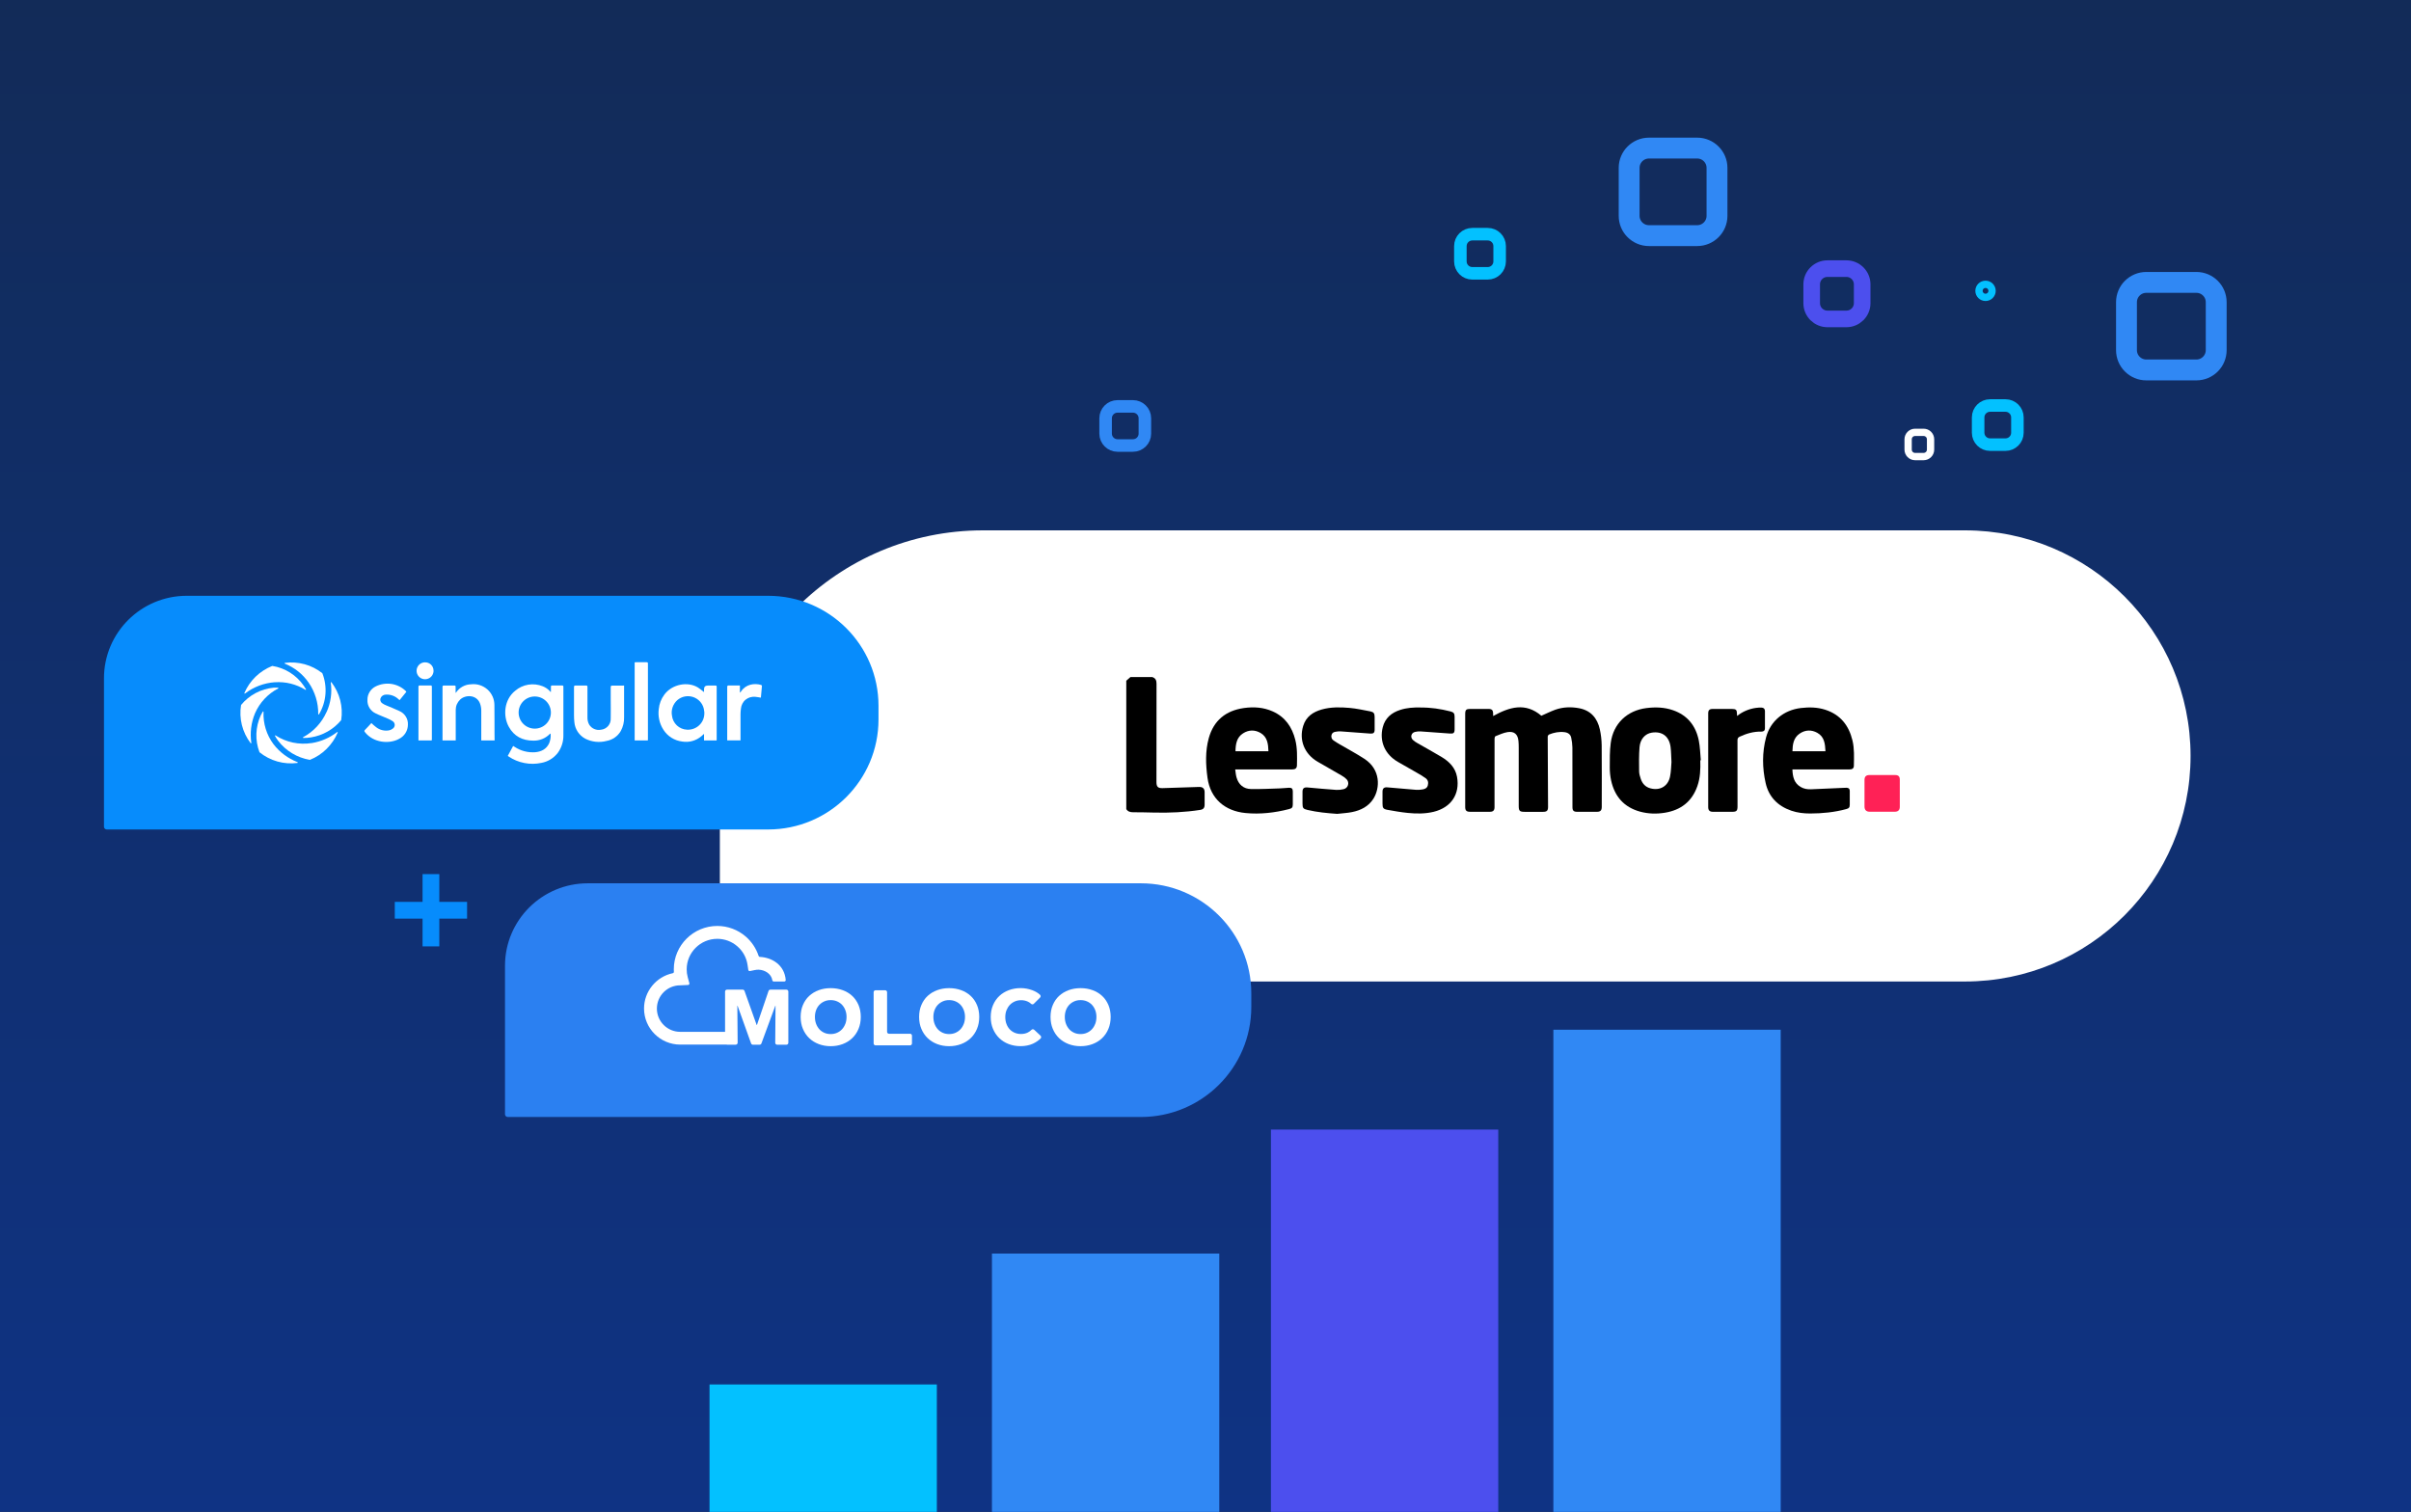 <?xml version="1.0" encoding="UTF-8"?>
<svg xmlns="http://www.w3.org/2000/svg" width="700" height="439" viewBox="0 0 700 439" fill="none">
  <rect x="0" y="0" width="700" height="439" fill="#333333" stroke="none"/>
  <rect width="700" height="439" fill="url(#paint0_linear_802_609)"></rect>
  <path d="M209 230.4C209 188.205 243.205 154 285.4 154H570.5C606.675 154 636 183.325 636 219.5V219.5C636 255.675 606.675 285 570.5 285H211.547C210.14 285 209 283.86 209 282.453V230.4Z" fill="white"></path>
  <path d="M492.745 43H478.76C475.579 43 473 45.57 473 48.74V62.679C473 65.849 475.579 68.419 478.76 68.419H492.745C495.926 68.419 498.505 65.849 498.505 62.679V48.74C498.505 45.57 495.926 43 492.745 43Z" stroke="#3088F4" stroke-width="6.06"></path>
  <path d="M637.682 82H623.156C619.975 82 617.396 84.57 617.396 87.74V101.679C617.396 104.849 619.975 107.419 623.156 107.419H637.682C640.863 107.419 643.442 104.849 643.442 101.679V87.74C643.442 84.57 640.863 82 637.682 82Z" stroke="#3088F4" stroke-width="6.06"></path>
  <path d="M577.787 117.746H582.263C584.171 117.746 585.725 119.295 585.725 121.197V125.658C585.725 127.56 584.171 129.109 582.263 129.109H577.787C575.878 129.109 574.324 127.56 574.324 125.658V121.197C574.324 119.295 575.878 117.746 577.787 117.746Z" stroke="#03C1FF" stroke-width="3.64"></path>
  <path d="M427.463 68H431.939C433.847 68 435.401 69.549 435.401 71.451V75.912C435.401 77.814 433.847 79.363 431.939 79.363H427.463C425.554 79.363 424 77.814 424 75.912V71.451C424 69.549 425.554 68 427.463 68Z" stroke="#03C1FF" stroke-width="3.64"></path>
  <path d="M324.463 118H328.939C330.847 118 332.401 119.549 332.401 121.451V125.912C332.401 127.814 330.847 129.363 328.939 129.363H324.463C322.554 129.363 321 127.814 321 125.912V121.451C321 119.549 322.554 118 324.463 118Z" stroke="#3088F4" stroke-width="3.64"></path>
  <path d="M536.075 78H530.577C528.049 78 526 80.042 526 82.562V88.041C526 90.561 528.049 92.603 530.577 92.603H536.075C538.603 92.603 540.653 90.561 540.653 88.041V82.562C540.653 80.042 538.603 78 536.075 78Z" stroke="#4C4FEE" stroke-width="4.82"></path>
  <path d="M558.493 125.541H556.018C554.904 125.541 554 126.441 554 127.552V130.557C554 131.668 554.904 132.569 556.018 132.569H558.493C559.608 132.569 560.511 131.668 560.511 130.557V127.552C560.511 126.441 559.608 125.541 558.493 125.541Z" stroke="white" stroke-width="2.12"></path>
  <path d="M395.412 264.095C395.412 263.049 394.561 262.201 393.512 262.201C392.462 262.201 391.611 263.049 391.611 264.095C391.611 265.141 392.462 265.989 393.512 265.989C394.561 265.989 395.412 265.141 395.412 264.095Z" stroke="white" stroke-width="2.12"></path>
  <path d="M576.471 82.557C577.518 82.557 578.371 83.407 578.371 84.451C578.371 85.495 577.518 86.345 576.471 86.345C575.423 86.345 574.57 85.495 574.57 84.451C574.57 83.407 575.423 82.557 576.471 82.557Z" stroke="#03C1FF" stroke-width="2.12"></path>
  <path d="M334.578 196.615C335.524 196.929 335.781 197.587 335.781 198.54C335.751 208.057 335.761 217.564 335.761 227.081C335.761 228.437 336.175 228.889 337.545 228.849C341.063 228.751 344.581 228.643 348.109 228.506C349.173 228.466 349.745 228.957 349.745 230.008C349.745 231.216 349.745 232.434 349.745 233.642C349.745 234.585 349.38 235.027 348.454 235.174C344.059 235.852 339.644 236.049 335.209 235.95C333.13 235.911 331.04 235.842 328.961 235.852C328.123 235.852 327.463 235.656 327 234.939V197.666L328.202 196.605H334.588L334.578 196.615Z" fill="black"></path>
  <path d="M433.521 207.91C438.241 205.307 442.863 203.873 447.514 207.831C448.786 207.281 450.116 206.613 451.496 206.103C453.762 205.287 456.108 205.209 458.443 205.641C461.883 206.279 463.765 208.538 464.494 211.789C464.829 213.312 465.007 214.873 465.026 216.435C465.085 222.387 465.046 228.329 465.046 234.281C465.046 235.331 464.662 235.724 463.617 235.724H457.892C456.886 235.724 456.541 235.381 456.541 234.369C456.541 228.594 456.551 222.829 456.522 217.054C456.502 216.091 456.384 215.129 456.177 214.196C455.97 213.204 455.211 212.712 454.216 212.595C452.659 212.408 451.171 212.703 449.742 213.282C449.633 213.351 449.545 213.439 449.476 213.547C449.407 213.655 449.367 213.773 449.357 213.901C449.377 220.707 449.416 227.514 449.456 234.32C449.456 235.39 449.101 235.734 448.017 235.734H442.695C441.198 235.734 440.941 235.479 440.941 233.956V217.034C440.941 216.415 440.922 215.796 440.863 215.188C440.695 213.213 439.65 212.271 437.679 212.585C436.477 212.781 435.334 213.331 434.191 213.773C434.033 213.832 433.925 214.235 433.925 214.48C433.905 220.491 433.905 226.502 433.915 232.513C433.915 233.151 433.915 233.79 433.915 234.428C433.905 235.312 433.501 235.715 432.614 235.715H426.76C425.785 235.715 425.4 235.341 425.4 234.349C425.4 231.688 425.4 229.016 425.4 226.355V207.389C425.4 206.093 425.657 205.847 426.948 205.847H432.003C433.186 205.847 433.491 206.152 433.511 207.33C433.511 207.507 433.511 207.684 433.511 207.9L433.521 207.91Z" fill="black"></path>
  <path d="M358.624 223.428C358.752 224.272 358.802 225.029 359.008 225.736C359.59 227.808 361.058 229.085 363.226 229.114C365.996 229.164 368.765 229.016 371.524 228.928C372.431 228.898 373.337 228.781 374.244 228.741C375.042 228.712 375.338 229.006 375.348 229.792C375.348 231.049 375.358 232.306 375.348 233.554C375.338 234.467 375.121 234.713 374.244 234.939C370.095 236.009 365.867 236.49 361.61 236.078C355.687 235.508 351.42 231.963 350.583 225.854C350.051 222.004 349.903 218.114 350.957 214.313C352.386 209.196 355.894 206.338 361.147 205.592C364.025 205.189 366.853 205.376 369.543 206.584C373.15 208.204 375.131 211.112 376.067 214.824C376.678 217.24 376.599 219.715 376.55 222.18C376.54 223.074 376.106 223.418 375.18 223.418H358.614L358.624 223.428ZM358.703 218.134H368.272C368.203 216.032 367.986 214.019 366.005 212.84C364.34 211.858 362.536 211.897 360.91 212.938C359.038 214.127 358.752 216.071 358.703 218.124V218.134Z" fill="black"></path>
  <path d="M520.399 223.428C520.478 225.52 520.872 227.356 522.754 228.486C523.69 229.056 524.755 229.223 525.819 229.183C529.032 229.065 532.234 228.898 535.447 228.761C535.693 228.741 535.93 228.731 536.176 228.741C536.748 228.781 537.063 229.056 537.053 229.674C537.034 231 537.053 232.316 537.053 233.642C537.053 234.448 536.817 234.723 536.019 234.939C532.599 235.862 529.101 236.206 525.573 236.215C523.7 236.215 521.857 236.009 520.083 235.4C516.161 234.055 513.54 231.393 512.633 227.386C511.638 222.986 511.589 218.497 512.751 214.117C514.013 209.344 517.896 206.191 522.833 205.592C525.228 205.307 527.612 205.337 529.928 206.083C534.324 207.497 536.777 210.63 537.832 214.981C538.423 217.407 538.285 219.892 538.246 222.347C538.236 223.123 537.802 223.428 536.896 223.428H520.409H520.399ZM529.997 218.144C529.889 215.993 529.692 213.94 527.632 212.791C525.917 211.838 524.094 211.907 522.478 213.037C520.714 214.255 520.458 216.16 520.409 218.144H529.997Z" fill="black"></path>
  <path d="M493.654 220.796C493.733 223.33 493.654 225.854 492.797 228.289C491.22 232.778 487.978 235.253 483.317 235.999C480.922 236.382 478.547 236.314 476.202 235.685C471.511 234.408 468.781 231.275 467.766 226.62C467.5 225.392 467.372 224.145 467.372 222.897C467.372 220.501 467.342 218.085 467.658 215.718C468.397 210.11 472.408 206.299 478.035 205.602C480.636 205.278 483.218 205.356 485.712 206.22C489.949 207.684 492.364 210.758 493.221 215.021C493.605 216.906 493.625 218.861 493.812 220.776H493.645L493.654 220.796ZM485.288 221.277C485.189 219.568 485.199 218.242 485.032 216.936C484.637 213.803 482.568 212.261 479.552 212.742C477.65 213.046 476.202 214.608 476.014 216.975C475.827 219.293 475.867 221.63 475.896 223.968C475.906 224.714 476.143 225.49 476.389 226.207C476.852 227.553 477.739 228.525 479.168 228.908C481.947 229.655 484.302 228.309 484.874 225.49C485.179 223.997 485.189 222.436 485.288 221.287V221.277Z" fill="black"></path>
  <path d="M412.431 205.454C415.358 205.396 418.255 205.847 421.123 206.574C422.049 206.81 422.325 207.163 422.325 208.116C422.325 209.324 422.325 210.542 422.325 211.75C422.325 212.821 422.029 213.076 420.975 212.997C418.127 212.781 415.279 212.565 412.431 212.379C411.899 212.349 411.366 212.398 410.844 212.526C409.74 212.771 409.376 214.019 410.184 214.824C410.588 215.197 411.041 215.522 411.524 215.777C413.85 217.122 416.235 218.409 418.531 219.794C420.748 221.139 422.532 222.878 423.025 225.559C423.931 230.578 421.33 234.467 416.274 235.715C413.791 236.324 411.268 236.304 408.745 236.049C406.764 235.852 404.803 235.508 402.842 235.155C401.6 234.929 401.393 234.605 401.393 233.348C401.393 232.179 401.393 231.01 401.393 229.841C401.403 228.908 401.866 228.545 402.783 228.623C405.562 228.879 408.341 229.124 411.12 229.34C411.741 229.38 412.362 229.34 412.973 229.232C413.692 229.124 414.333 228.859 414.549 228.044C414.776 227.18 414.589 226.443 413.87 225.932C413.061 225.363 412.204 224.852 411.337 224.361C409.524 223.31 407.691 222.279 405.877 221.238C402.093 219.067 400.418 215.227 401.472 211.141C402.162 208.47 404.005 206.947 406.538 206.132C408.43 205.523 410.391 205.386 412.411 205.435L412.431 205.454Z" fill="black"></path>
  <path d="M388.257 236.323C385.34 236.117 382.463 235.852 379.625 235.184C378.363 234.889 378.166 234.634 378.166 233.328C378.166 232.179 378.156 231.039 378.166 229.89C378.166 228.908 378.619 228.564 379.595 228.653C382.374 228.908 385.153 229.163 387.932 229.36C388.661 229.399 389.391 229.33 390.1 229.154C390.406 229.085 390.682 228.928 390.908 228.722C391.135 228.505 391.293 228.24 391.381 227.946C391.47 227.651 391.47 227.337 391.391 227.032C391.312 226.738 391.155 226.463 390.938 226.246C390.514 225.834 390.031 225.471 389.509 225.186C387.223 223.85 384.916 222.544 382.62 221.218C378.747 218.988 377.092 214.942 378.363 210.787C379.181 208.116 381.182 206.741 383.754 206.014C386.395 205.268 389.115 205.317 391.805 205.553C393.825 205.729 395.816 206.181 397.816 206.554C398.831 206.751 399.097 207.144 399.107 208.155C399.107 209.383 399.107 210.62 399.107 211.858C399.107 212.781 398.762 213.076 397.836 213.007C394.968 212.791 392.101 212.565 389.223 212.369C388.76 212.349 388.297 212.388 387.834 212.467C387.291 212.545 386.799 212.742 386.612 213.331C386.503 213.636 386.503 213.97 386.612 214.274C386.71 214.579 386.917 214.844 387.193 215.02C387.804 215.453 388.454 215.826 389.105 216.209C391.45 217.584 393.855 218.851 396.121 220.334C400.99 223.506 400.615 228.889 398.812 231.825C397.373 234.163 395.106 235.302 392.505 235.813C391.125 236.088 389.696 236.147 388.297 236.314L388.257 236.323Z" fill="black"></path>
  <path d="M504.338 207.89C505.914 206.633 507.806 205.828 509.807 205.553C510.359 205.474 510.911 205.444 511.463 205.464C512.054 205.484 512.418 205.847 512.428 206.427C512.448 208.126 512.448 209.815 512.428 211.514C512.418 212.143 512.044 212.457 511.384 212.437C509.166 212.388 507.107 212.978 505.116 213.901C504.633 214.127 504.456 214.392 504.456 214.942C504.476 221.346 504.466 227.759 504.466 234.163C504.466 235.43 504.18 235.724 502.918 235.724H497.331C496.385 235.724 495.951 235.312 495.951 234.359V207.144C495.951 206.22 496.316 205.857 497.232 205.857C499.115 205.857 500.997 205.857 502.879 205.857C504.003 205.857 504.298 206.142 504.308 207.252C504.308 207.419 504.328 207.586 504.338 207.89Z" fill="black"></path>
  <path d="M541.332 230.352V226.463C541.332 225.51 541.795 225.048 542.761 225.048C545.244 225.048 547.718 225.048 550.201 225.048C551.167 225.048 551.581 225.441 551.581 226.413C551.591 229.026 551.591 231.648 551.581 234.271C551.581 235.214 551.088 235.695 550.142 235.705C547.708 235.714 545.274 235.714 542.84 235.705C541.845 235.705 541.332 235.174 541.332 234.192C541.332 232.905 541.332 231.638 541.332 230.362V230.352Z" fill="#FF2156"></path>
  <path d="M30.189 196.959C30.189 183.723 40.948 173 54.23 173H223.004C240.705 173 255.061 187.308 255.061 204.949V208.906C255.061 226.547 240.705 240.855 223.004 240.855H30.99C30.551 240.855 30.189 240.494 30.189 240.057V196.959Z" fill="#078CFC"></path>
  <path d="M146.619 280.445C146.619 267.208 157.378 256.485 170.659 256.485H331.241C348.943 256.485 363.299 270.793 363.299 288.435V292.391C363.299 310.033 348.943 324.341 331.241 324.341H147.42C146.981 324.341 146.619 323.98 146.619 323.543V280.445Z" fill="#2B80F1"></path>
  <path d="M89.586 198.172C91.451 200.872 92.438 204.075 92.394 207.354C92.394 207.376 92.394 207.398 92.416 207.419C92.427 207.441 92.448 207.452 92.481 207.463C92.503 207.463 92.536 207.463 92.558 207.463C92.58 207.463 92.602 207.441 92.613 207.419C93.677 205.638 94.324 203.638 94.488 201.561C94.653 199.495 94.346 197.407 93.589 195.484C92.076 194.281 90.332 193.396 88.467 192.882C86.603 192.369 84.651 192.226 82.731 192.478C82.71 192.478 82.688 192.489 82.666 192.511C82.644 192.532 82.633 192.554 82.633 192.576C82.633 192.598 82.633 192.631 82.644 192.653C82.655 192.675 82.677 192.696 82.699 192.707C85.484 193.822 87.886 195.724 89.586 198.183V198.172Z" fill="white"></path>
  <path d="M94.806 206.742C93.414 209.868 91.023 212.436 88.007 214.065C87.985 214.076 87.974 214.098 87.963 214.12C87.963 214.142 87.963 214.174 87.963 214.196C87.963 214.218 87.985 214.24 88.007 214.262C88.029 214.273 88.051 214.284 88.073 214.284C88.807 214.284 89.531 214.24 90.255 214.12C93.71 213.573 96.846 211.791 99.062 209.103C99.358 207.179 99.259 205.211 98.777 203.331C98.294 201.451 97.428 199.681 96.243 198.129C96.232 198.107 96.199 198.096 96.177 198.085C96.155 198.085 96.123 198.085 96.101 198.085C96.079 198.085 96.057 198.118 96.046 198.14C96.035 198.161 96.024 198.194 96.035 198.216C96.451 201.113 96.035 204.075 94.828 206.742H94.806Z" fill="white"></path>
  <path d="M79.805 198.107C82.919 197.888 86.023 198.664 88.677 200.304C88.699 200.315 88.721 200.326 88.754 200.315C88.776 200.315 88.809 200.304 88.82 200.282C88.842 200.26 88.853 200.238 88.853 200.216C88.853 200.194 88.853 200.162 88.842 200.14C88.644 199.79 88.425 199.44 88.184 199.112C87.131 197.582 85.782 196.292 84.213 195.298C82.645 194.314 80.89 193.647 79.048 193.363C77.249 194.084 75.604 195.145 74.211 196.489C72.819 197.844 71.711 199.451 70.954 201.233C70.954 201.255 70.943 201.288 70.954 201.309C70.954 201.331 70.976 201.353 70.998 201.375C71.02 201.386 71.042 201.397 71.075 201.397C71.097 201.397 71.13 201.397 71.151 201.364C73.652 199.451 76.668 198.314 79.816 198.096L79.805 198.107Z" fill="white"></path>
  <path d="M90.499 215.759C86.847 216.339 83.118 215.552 80.015 213.551C79.993 213.529 79.96 213.529 79.938 213.529C79.916 213.529 79.883 213.54 79.861 213.562C79.839 213.584 79.828 213.606 79.828 213.628C79.828 213.661 79.828 213.682 79.85 213.704C80.113 214.185 80.42 214.644 80.749 215.092C82.998 218.044 86.299 220.022 89.962 220.645C91.771 219.924 93.416 218.852 94.798 217.486C96.18 216.12 97.288 214.502 98.045 212.71C98.045 212.688 98.045 212.655 98.045 212.633C98.045 212.611 98.023 212.589 98.001 212.579C97.979 212.568 97.957 212.557 97.935 212.557C97.913 212.557 97.88 212.557 97.869 212.579C95.72 214.24 93.197 215.333 90.51 215.77L90.499 215.759Z" fill="white"></path>
  <path d="M79.419 216.109C77.391 213.398 76.36 210.076 76.513 206.698C76.513 206.676 76.513 206.643 76.491 206.633C76.48 206.611 76.458 206.6 76.425 206.589C76.403 206.589 76.371 206.589 76.349 206.589C76.327 206.589 76.305 206.611 76.294 206.633C76.075 206.982 75.877 207.354 75.702 207.726C74.934 209.398 74.506 211.201 74.44 213.038C74.375 214.874 74.682 216.71 75.34 218.426C76.864 219.661 78.63 220.58 80.527 221.115C82.424 221.651 84.41 221.793 86.362 221.541C86.384 221.541 86.406 221.52 86.427 221.498C86.45 221.476 86.45 221.454 86.45 221.421C86.45 221.388 86.45 221.367 86.427 221.345C86.406 221.323 86.384 221.312 86.362 221.301C83.62 220.23 81.218 218.437 79.419 216.109Z" fill="white"></path>
  <path d="M74.036 207.124C75.385 204.02 77.765 201.473 80.77 199.91C80.792 199.899 80.803 199.878 80.814 199.856C80.814 199.834 80.814 199.812 80.814 199.779C80.814 199.757 80.792 199.736 80.781 199.714C80.759 199.703 80.737 199.692 80.715 199.681H79.476C77.633 199.856 75.857 200.38 74.222 201.244C72.588 202.107 71.152 203.288 69.989 204.709C69.671 206.643 69.759 208.633 70.23 210.535C70.713 212.437 71.568 214.229 72.764 215.792C72.786 215.814 72.808 215.825 72.83 215.825C72.852 215.825 72.874 215.825 72.906 215.825C72.928 215.825 72.95 215.792 72.961 215.781C72.972 215.759 72.983 215.737 72.972 215.716C72.544 212.808 72.906 209.846 74.036 207.124Z" fill="white"></path>
  <path d="M159.953 200.829V199.397C159.953 199.123 160.041 199.036 160.315 199.047H163.2C163.485 199.047 163.583 199.134 163.572 199.429V202.818C163.572 206.337 163.572 209.846 163.572 213.377C163.627 215.257 163.057 217.104 161.938 218.623C160.765 220.142 159.076 221.17 157.179 221.52C155.544 221.869 153.855 221.88 152.221 221.552C150.587 221.235 149.03 220.591 147.648 219.651C147.571 219.607 147.516 219.541 147.429 219.476L148.986 216.601L149.392 216.852C151.158 218.033 153.274 218.579 155.402 218.426C157.2 218.251 158.648 217.519 159.449 215.803C159.811 214.907 159.953 213.945 159.855 212.994C159.789 213.016 159.723 213.049 159.657 213.092C159.043 213.737 158.286 214.24 157.464 214.579C156.641 214.918 155.753 215.082 154.853 215.06C151.706 215.06 149.227 213.803 147.703 210.994C145.959 207.78 146.387 203.124 149.567 200.588C150.653 199.648 151.98 199.036 153.395 198.806C154.81 198.577 156.257 198.741 157.595 199.276C158.352 199.583 159.032 200.042 159.602 200.632C159.701 200.73 159.789 200.829 159.866 200.938L159.964 200.85L159.953 200.829ZM150.576 206.906C150.576 208.141 151.07 209.332 151.947 210.207C152.825 211.081 154.02 211.573 155.259 211.573C156.499 211.573 157.694 211.081 158.571 210.207C159.449 209.332 159.942 208.141 159.942 206.906C159.942 205.671 159.449 204.479 158.571 203.605C157.694 202.73 156.499 202.239 155.259 202.239C154.02 202.239 152.825 202.73 151.947 203.605C151.07 204.479 150.576 205.671 150.576 206.906Z" fill="white"></path>
  <path d="M208.046 215.005H204.405V213.092C204.087 213.376 203.857 213.595 203.605 213.803C202.848 214.437 201.96 214.907 201.006 215.169C200.051 215.431 199.053 215.486 198.077 215.322C196.959 215.191 195.884 214.808 194.93 214.207C193.976 213.606 193.175 212.797 192.583 211.846C191.453 210.075 190.992 207.966 191.267 205.878C191.409 204.381 191.958 202.949 192.857 201.736C195.116 198.631 199.722 197.801 202.673 199.648C203.265 200.02 203.791 200.49 204.405 200.96V200.129C204.405 199.422 204.76 199.069 205.469 199.069H207.728C207.97 199.069 208.079 199.123 208.079 199.397V214.808C208.079 214.808 208.046 214.896 208.046 214.994V215.005ZM204.515 207.015C204.46 206.611 204.427 206.206 204.34 205.813C204.164 205.026 203.78 204.293 203.232 203.692C202.684 203.091 201.993 202.643 201.225 202.391C200.457 202.14 199.635 202.085 198.834 202.238C198.033 202.391 197.299 202.752 196.673 203.277C196.048 203.834 195.577 204.534 195.292 205.321C195.017 206.108 194.941 206.96 195.094 207.78C195.215 208.873 195.719 209.89 196.52 210.644C197.321 211.398 198.373 211.835 199.481 211.879C200.139 211.912 200.797 211.813 201.411 211.584C202.025 211.354 202.596 210.994 203.067 210.535C203.539 210.075 203.912 209.518 204.153 208.917C204.394 208.305 204.515 207.649 204.493 206.993H204.504L204.515 207.015Z" fill="white"></path>
  <path d="M143.6 214.994H139.729V214.557V206.447C139.751 205.66 139.608 204.873 139.312 204.14C138.226 201.604 135.024 201.736 133.576 203.157C133.181 203.539 132.863 203.998 132.644 204.501C132.425 205.004 132.315 205.55 132.315 206.097V214.546V215.005H128.477V214.622C128.477 209.584 128.477 204.534 128.477 199.495C128.477 199.167 128.553 199.047 128.915 199.058H131.909C132.205 199.058 132.293 199.145 132.282 199.44V201.2C132.282 201.2 132.381 201.113 132.425 201.069C132.907 200.358 133.554 199.768 134.311 199.353C135.068 198.937 135.912 198.719 136.768 198.697C137.623 198.599 138.49 198.675 139.301 198.937C140.124 199.2 140.87 199.626 141.517 200.194C142.153 200.763 142.668 201.462 143.019 202.249C143.37 203.025 143.546 203.878 143.546 204.731C143.6 207.485 143.546 210.239 143.578 212.994C143.6 213.661 143.6 214.316 143.6 215.005V214.994Z" fill="white"></path>
  <path d="M181.197 199.058V208.239C181.241 209.638 180.912 211.015 180.243 212.251C179.804 213.005 179.212 213.661 178.499 214.152C177.786 214.655 176.963 214.994 176.108 215.147C174.035 215.694 171.831 215.453 169.923 214.491C169.045 214.021 168.299 213.333 167.74 212.502C167.192 211.671 166.852 210.72 166.764 209.726C166.687 209.037 166.654 208.348 166.654 207.671V199.517C166.654 199.134 166.775 199.047 167.137 199.058H170.142C170.46 199.058 170.559 199.145 170.559 199.473V208.25C170.526 209.004 170.701 209.758 171.063 210.414C171.414 210.972 171.93 211.42 172.544 211.682C173.158 211.945 173.827 212.021 174.485 211.89C175.286 211.813 176.031 211.42 176.558 210.819C177.084 210.207 177.358 209.42 177.314 208.611C177.358 206.796 177.314 204.971 177.314 203.157V199.429C177.314 199.309 177.435 199.091 177.512 199.091C178.718 199.058 179.925 199.069 181.197 199.069V199.058Z" fill="white"></path>
  <path d="M117.981 200.883L116.007 203.31L115.667 203.004C115.185 202.555 114.615 202.195 113.989 201.976C113.364 201.747 112.706 201.659 112.048 201.692C111.708 201.692 111.379 201.79 111.094 201.976C110.809 202.173 110.601 202.435 110.48 202.752C110.392 203.004 110.381 203.277 110.469 203.539C110.546 203.791 110.71 204.02 110.93 204.173C111.27 204.425 111.653 204.632 112.048 204.785C113.364 205.354 114.68 205.835 115.996 206.479C116.753 206.818 117.389 207.365 117.828 208.075C118.267 208.775 118.475 209.595 118.431 210.414C118.431 211.289 118.179 212.141 117.718 212.874C117.258 213.606 116.589 214.196 115.799 214.579C113.024 216.087 108.385 215.737 105.928 212.557C105.753 212.316 105.753 212.185 105.928 211.977C106.587 211.322 107.201 210.622 107.826 209.955C108.243 210.36 108.681 210.742 109.142 211.103C109.679 211.54 110.304 211.846 110.962 212.01C111.62 212.174 112.322 212.196 113.002 212.065C113.375 211.977 113.726 211.824 114.022 211.584C114.198 211.464 114.351 211.3 114.45 211.114C114.549 210.928 114.604 210.709 114.604 210.502C114.604 210.294 114.549 210.076 114.45 209.89C114.351 209.704 114.198 209.54 114.022 209.42C113.529 209.092 113.002 208.819 112.454 208.6C111.324 208.097 110.162 207.693 109.065 207.146C108.319 206.807 107.705 206.25 107.277 205.561C106.85 204.862 106.641 204.064 106.685 203.244C106.663 202.424 106.883 201.626 107.31 200.927C107.738 200.227 108.352 199.67 109.087 199.309C110.491 198.621 112.07 198.369 113.617 198.588C115.163 198.817 116.6 199.506 117.74 200.577C117.817 200.675 117.894 200.796 117.992 200.894L117.981 200.883Z" fill="white"></path>
  <path d="M188.082 214.994H184.266V192.325C184.386 192.303 184.496 192.292 184.617 192.292H187.72C187.994 192.292 188.115 192.347 188.115 192.664C188.115 199.878 188.115 207.474 188.115 214.688C188.104 214.776 188.093 214.874 188.082 215.005V214.994Z" fill="white"></path>
  <path d="M220.876 202.577C220.349 202.501 219.834 202.37 219.307 202.337C218.803 202.282 218.298 202.337 217.805 202.468C217.322 202.61 216.873 202.851 216.478 203.168C216.083 203.485 215.765 203.889 215.535 204.337C215.304 204.785 215.162 205.277 215.118 205.78C215.041 206.337 214.997 206.906 214.997 207.463V214.469V214.983H211.137V214.59V199.506C211.137 199.123 211.246 199.036 211.608 199.036H214.383H214.822V201.047L214.909 201.091C214.997 200.982 215.074 200.883 215.151 200.774C216.555 198.653 219.022 198.325 220.985 198.883C221.04 198.916 221.095 198.948 221.139 199.003C221.183 199.058 221.205 199.112 221.216 199.178C221.128 200.293 221.029 201.408 220.919 202.512C220.919 202.534 220.887 202.555 220.876 202.566V202.577Z" fill="white"></path>
  <path d="M125.331 215.005H121.492V214.601C121.492 209.562 121.492 204.523 121.492 199.473C121.492 199.156 121.569 199.025 121.92 199.036H124.991C125.265 199.036 125.386 199.091 125.386 199.397V214.71C125.375 214.808 125.353 214.907 125.331 215.005Z" fill="white"></path>
  <path d="M125.879 194.729C125.879 195.221 125.747 195.691 125.484 196.107C125.221 196.511 124.837 196.839 124.387 197.025C123.938 197.222 123.444 197.276 122.962 197.189C122.479 197.101 122.04 196.872 121.689 196.533C121.338 196.194 121.097 195.757 120.999 195.276C120.9 194.795 120.944 194.303 121.13 193.855C121.317 193.407 121.624 193.013 122.029 192.74C122.435 192.467 122.907 192.325 123.4 192.325C123.718 192.325 124.047 192.368 124.344 192.489C124.64 192.609 124.914 192.784 125.144 193.002C125.374 193.232 125.561 193.494 125.682 193.789C125.802 194.085 125.868 194.402 125.868 194.729H125.879Z" fill="white"></path>
  <path d="M228.313 287.363H223.663C223.421 287.363 223.213 287.516 223.136 287.735L219.769 297.616H219.682L216.161 287.735C216.084 287.516 215.876 287.363 215.635 287.363H211.072C210.765 287.363 210.513 287.615 210.513 287.921V299.616H197.495C193.755 299.616 190.717 296.588 190.717 292.861C190.717 289.134 193.755 286.106 197.495 286.106C197.572 286.106 199.776 286.008 199.776 286.008C200.028 285.997 200.215 285.746 200.149 285.505L199.677 283.767C199.469 283.013 199.37 282.237 199.37 281.461C199.37 276.586 203.351 272.607 208.254 272.607C210.392 272.607 212.454 273.373 214.066 274.772C215.668 276.149 216.72 278.051 217.028 280.117L217.258 281.636C217.291 281.865 217.51 282.018 217.74 281.964L219.122 281.68C219.517 281.592 219.912 281.559 220.307 281.57C222.061 281.658 223.926 282.718 224.244 284.664C224.277 284.86 224.441 285.002 224.639 285.002H227.721C227.951 285.002 228.137 284.806 228.126 284.565C227.764 280.138 224.09 278.029 220.625 277.854C220.449 277.854 220.307 277.734 220.252 277.57C219.539 275.395 218.256 273.46 216.512 271.941C214.22 269.962 211.292 268.869 208.254 268.869C201.301 268.869 195.63 274.509 195.63 281.45C195.63 281.691 195.63 281.931 195.652 282.171C195.663 282.368 195.532 282.554 195.334 282.587C190.531 283.592 186.988 287.877 186.988 292.839C186.988 298.622 191.704 303.322 197.506 303.322H210.941C210.941 303.322 211.028 303.343 211.072 303.343H213.606C213.913 303.343 214.165 303.092 214.165 302.786L214.077 292.031H214.143L218.069 302.983C218.146 303.201 218.355 303.354 218.596 303.354H220.537C220.767 303.354 220.976 303.212 221.063 302.994L225.099 292.042H225.165L225.077 302.797C225.077 303.103 225.33 303.354 225.637 303.354H228.324C228.631 303.354 228.883 303.103 228.883 302.797V287.921C228.883 287.615 228.631 287.363 228.324 287.363H228.313Z" fill="white"></path>
  <path d="M247.438 289.189C246.66 288.467 245.738 287.91 244.664 287.516C243.589 287.123 242.426 286.926 241.176 286.926C239.926 286.926 238.763 287.123 237.699 287.516C236.636 287.91 235.714 288.467 234.936 289.189C234.157 289.91 233.554 290.784 233.115 291.823C232.676 292.85 232.457 294.009 232.457 295.288C232.457 296.567 232.676 297.714 233.115 298.753C233.554 299.802 234.157 300.698 234.936 301.441C235.714 302.185 236.636 302.764 237.699 303.168C238.763 303.573 239.926 303.781 241.176 303.781C242.426 303.781 243.589 303.573 244.664 303.168C245.738 302.764 246.66 302.185 247.438 301.441C248.217 300.698 248.82 299.802 249.259 298.753C249.698 297.703 249.917 296.545 249.917 295.288C249.917 294.031 249.698 292.85 249.259 291.823C248.82 290.795 248.206 289.91 247.438 289.189ZM245.431 297.288C245.201 297.9 244.883 298.425 244.477 298.862C244.071 299.299 243.589 299.638 243.029 299.889C242.47 300.141 241.856 300.261 241.176 300.261C240.496 300.261 239.871 300.141 239.323 299.889C238.763 299.638 238.281 299.299 237.886 298.862C237.491 298.425 237.173 297.9 236.943 297.288C236.712 296.676 236.603 296.009 236.603 295.288C236.603 294.566 236.712 293.943 236.932 293.342C237.151 292.741 237.469 292.227 237.875 291.79C238.281 291.364 238.763 291.025 239.323 290.774C239.882 290.522 240.496 290.402 241.176 290.402C241.856 290.402 242.481 290.522 243.051 290.774C243.622 291.025 244.104 291.364 244.499 291.79C244.894 292.216 245.212 292.73 245.442 293.342C245.673 293.943 245.782 294.588 245.782 295.288C245.782 295.987 245.673 296.676 245.442 297.288H245.431Z" fill="white"></path>
  <path d="M281.831 289.189C281.052 288.467 280.131 287.91 279.056 287.516C277.981 287.123 276.819 286.926 275.569 286.926C274.318 286.926 273.156 287.123 272.092 287.516C271.028 287.91 270.107 288.467 269.328 289.189C268.55 289.91 267.946 290.784 267.508 291.823C267.069 292.85 266.85 294.009 266.85 295.288C266.85 296.567 267.069 297.714 267.508 298.753C267.946 299.802 268.55 300.698 269.328 301.441C270.107 302.185 271.028 302.764 272.092 303.168C273.156 303.573 274.318 303.781 275.569 303.781C276.819 303.781 277.981 303.573 279.056 303.168C280.131 302.764 281.052 302.185 281.831 301.441C282.61 300.698 283.213 299.802 283.651 298.753C284.09 297.703 284.309 296.545 284.309 295.288C284.309 294.031 284.09 292.85 283.651 291.823C283.213 290.795 282.61 289.91 281.831 289.189ZM279.824 297.288C279.594 297.9 279.275 298.425 278.87 298.862C278.464 299.299 277.981 299.638 277.422 299.889C276.863 300.141 276.238 300.261 275.569 300.261C274.9 300.261 274.263 300.141 273.715 299.889C273.156 299.638 272.673 299.299 272.278 298.862C271.873 298.425 271.566 297.9 271.335 297.288C271.105 296.676 270.995 296.009 270.995 295.288C270.995 294.566 271.105 293.943 271.324 293.342C271.544 292.741 271.862 292.227 272.267 291.79C272.673 291.364 273.156 291.025 273.715 290.774C274.274 290.522 274.889 290.402 275.569 290.402C276.249 290.402 276.874 290.522 277.444 290.774C278.014 291.025 278.497 291.364 278.892 291.79C279.286 292.216 279.605 292.73 279.835 293.342C280.065 293.943 280.175 294.588 280.175 295.288C280.175 295.987 280.065 296.676 279.835 297.288H279.824Z" fill="white"></path>
  <path d="M300.248 299.015C300.028 298.807 299.678 298.818 299.469 299.037C299.184 299.332 298.844 299.583 298.438 299.791C297.868 300.097 297.188 300.239 296.42 300.239C295.751 300.239 295.148 300.119 294.589 299.878C294.029 299.638 293.547 299.299 293.152 298.873C292.746 298.447 292.439 297.933 292.209 297.321C291.979 296.72 291.869 296.053 291.869 295.331C291.869 294.61 291.979 293.976 292.209 293.375C292.439 292.785 292.757 292.271 293.163 291.823C293.569 291.386 294.062 291.047 294.622 290.795C295.192 290.544 295.817 290.424 296.486 290.424C297.111 290.424 297.714 290.544 298.296 290.784C298.701 290.948 299.063 291.178 299.359 291.473C299.579 291.692 299.93 291.692 300.149 291.473L301.97 289.659C302.189 289.44 302.189 289.068 301.948 288.85C301.334 288.281 300.577 287.844 299.688 287.516C298.592 287.123 297.473 286.915 296.343 286.915C295.115 286.915 293.975 287.112 292.922 287.505C291.869 287.899 290.937 288.456 290.158 289.189C289.368 289.921 288.754 290.806 288.315 291.845C287.866 292.883 287.646 294.042 287.646 295.32C287.646 296.599 287.866 297.714 288.305 298.753C288.743 299.791 289.346 300.687 290.114 301.431C290.882 302.174 291.792 302.753 292.845 303.158C293.898 303.562 295.038 303.77 296.278 303.77C297.638 303.77 298.844 303.529 299.886 303.059C300.741 302.666 301.487 302.163 302.112 301.551C302.343 301.332 302.343 300.961 302.112 300.742L300.248 298.993V299.015Z" fill="white"></path>
  <path d="M321.81 291.823C321.371 290.795 320.768 289.91 319.989 289.189C319.21 288.467 318.289 287.91 317.214 287.516C316.14 287.123 314.977 286.926 313.727 286.926C312.476 286.926 311.314 287.123 310.25 287.516C309.186 287.91 308.265 288.467 307.486 289.189C306.708 289.91 306.105 290.784 305.666 291.823C305.227 292.85 305.008 294.009 305.008 295.288C305.008 296.567 305.227 297.714 305.666 298.753C306.105 299.802 306.708 300.698 307.486 301.441C308.265 302.185 309.186 302.764 310.25 303.168C311.314 303.573 312.476 303.781 313.727 303.781C314.977 303.781 316.14 303.573 317.214 303.168C318.289 302.764 319.21 302.185 319.989 301.441C320.768 300.698 321.371 299.802 321.81 298.753C322.248 297.703 322.468 296.545 322.468 295.288C322.468 294.031 322.248 292.85 321.81 291.823ZM317.982 297.288C317.752 297.9 317.434 298.425 317.028 298.862C316.622 299.299 316.14 299.638 315.58 299.889C315.021 300.141 314.396 300.261 313.727 300.261C313.058 300.261 312.422 300.141 311.873 299.889C311.314 299.638 310.831 299.299 310.437 298.862C310.042 298.425 309.724 297.9 309.493 297.288C309.263 296.676 309.153 296.009 309.153 295.288C309.153 294.566 309.263 293.943 309.482 293.342C309.702 292.741 310.02 292.227 310.426 291.79C310.831 291.364 311.314 291.025 311.873 290.774C312.433 290.522 313.058 290.402 313.727 290.402C314.396 290.402 315.032 290.522 315.602 290.774C316.172 291.025 316.655 291.364 317.05 291.79C317.445 292.216 317.763 292.73 317.993 293.342C318.223 293.943 318.333 294.588 318.333 295.288C318.333 295.987 318.223 296.676 317.993 297.288H317.982Z" fill="white"></path>
  <path d="M264.23 300.174H258.11C257.803 300.174 257.551 299.922 257.551 299.616V288.096C257.551 287.79 257.299 287.538 256.991 287.538H254.206C253.899 287.538 253.646 287.79 253.646 288.096V302.983C253.646 303.289 253.899 303.54 254.206 303.54H264.219C264.526 303.54 264.778 303.289 264.778 302.983V300.72C264.778 300.414 264.526 300.163 264.219 300.163L264.23 300.174Z" fill="white"></path>
  <path d="M272 402H206V439H272V402Z" fill="#03C1FF"></path>
  <path d="M354 364H288V439H354V364Z" fill="#3088F4"></path>
  <path d="M435 328H369V439H435V328Z" fill="#4C4FEE"></path>
  <path d="M517 299H451V439H517V299Z" fill="#3088F4"></path>
  <path d="M135.607 261.876V266.74H127.547V274.8H122.683V266.74H114.623V261.876H122.683V253.816H127.547V261.876H135.607Z" fill="#078CFC"></path>
  <defs>
    <linearGradient id="paint0_linear_802_609" x1="350" y1="0" x2="350" y2="439" gradientUnits="userSpaceOnUse">
      <stop stop-color="#122B58"></stop>
      <stop offset="1" stop-color="#0F3384"></stop>
    </linearGradient>
  </defs>
</svg>
